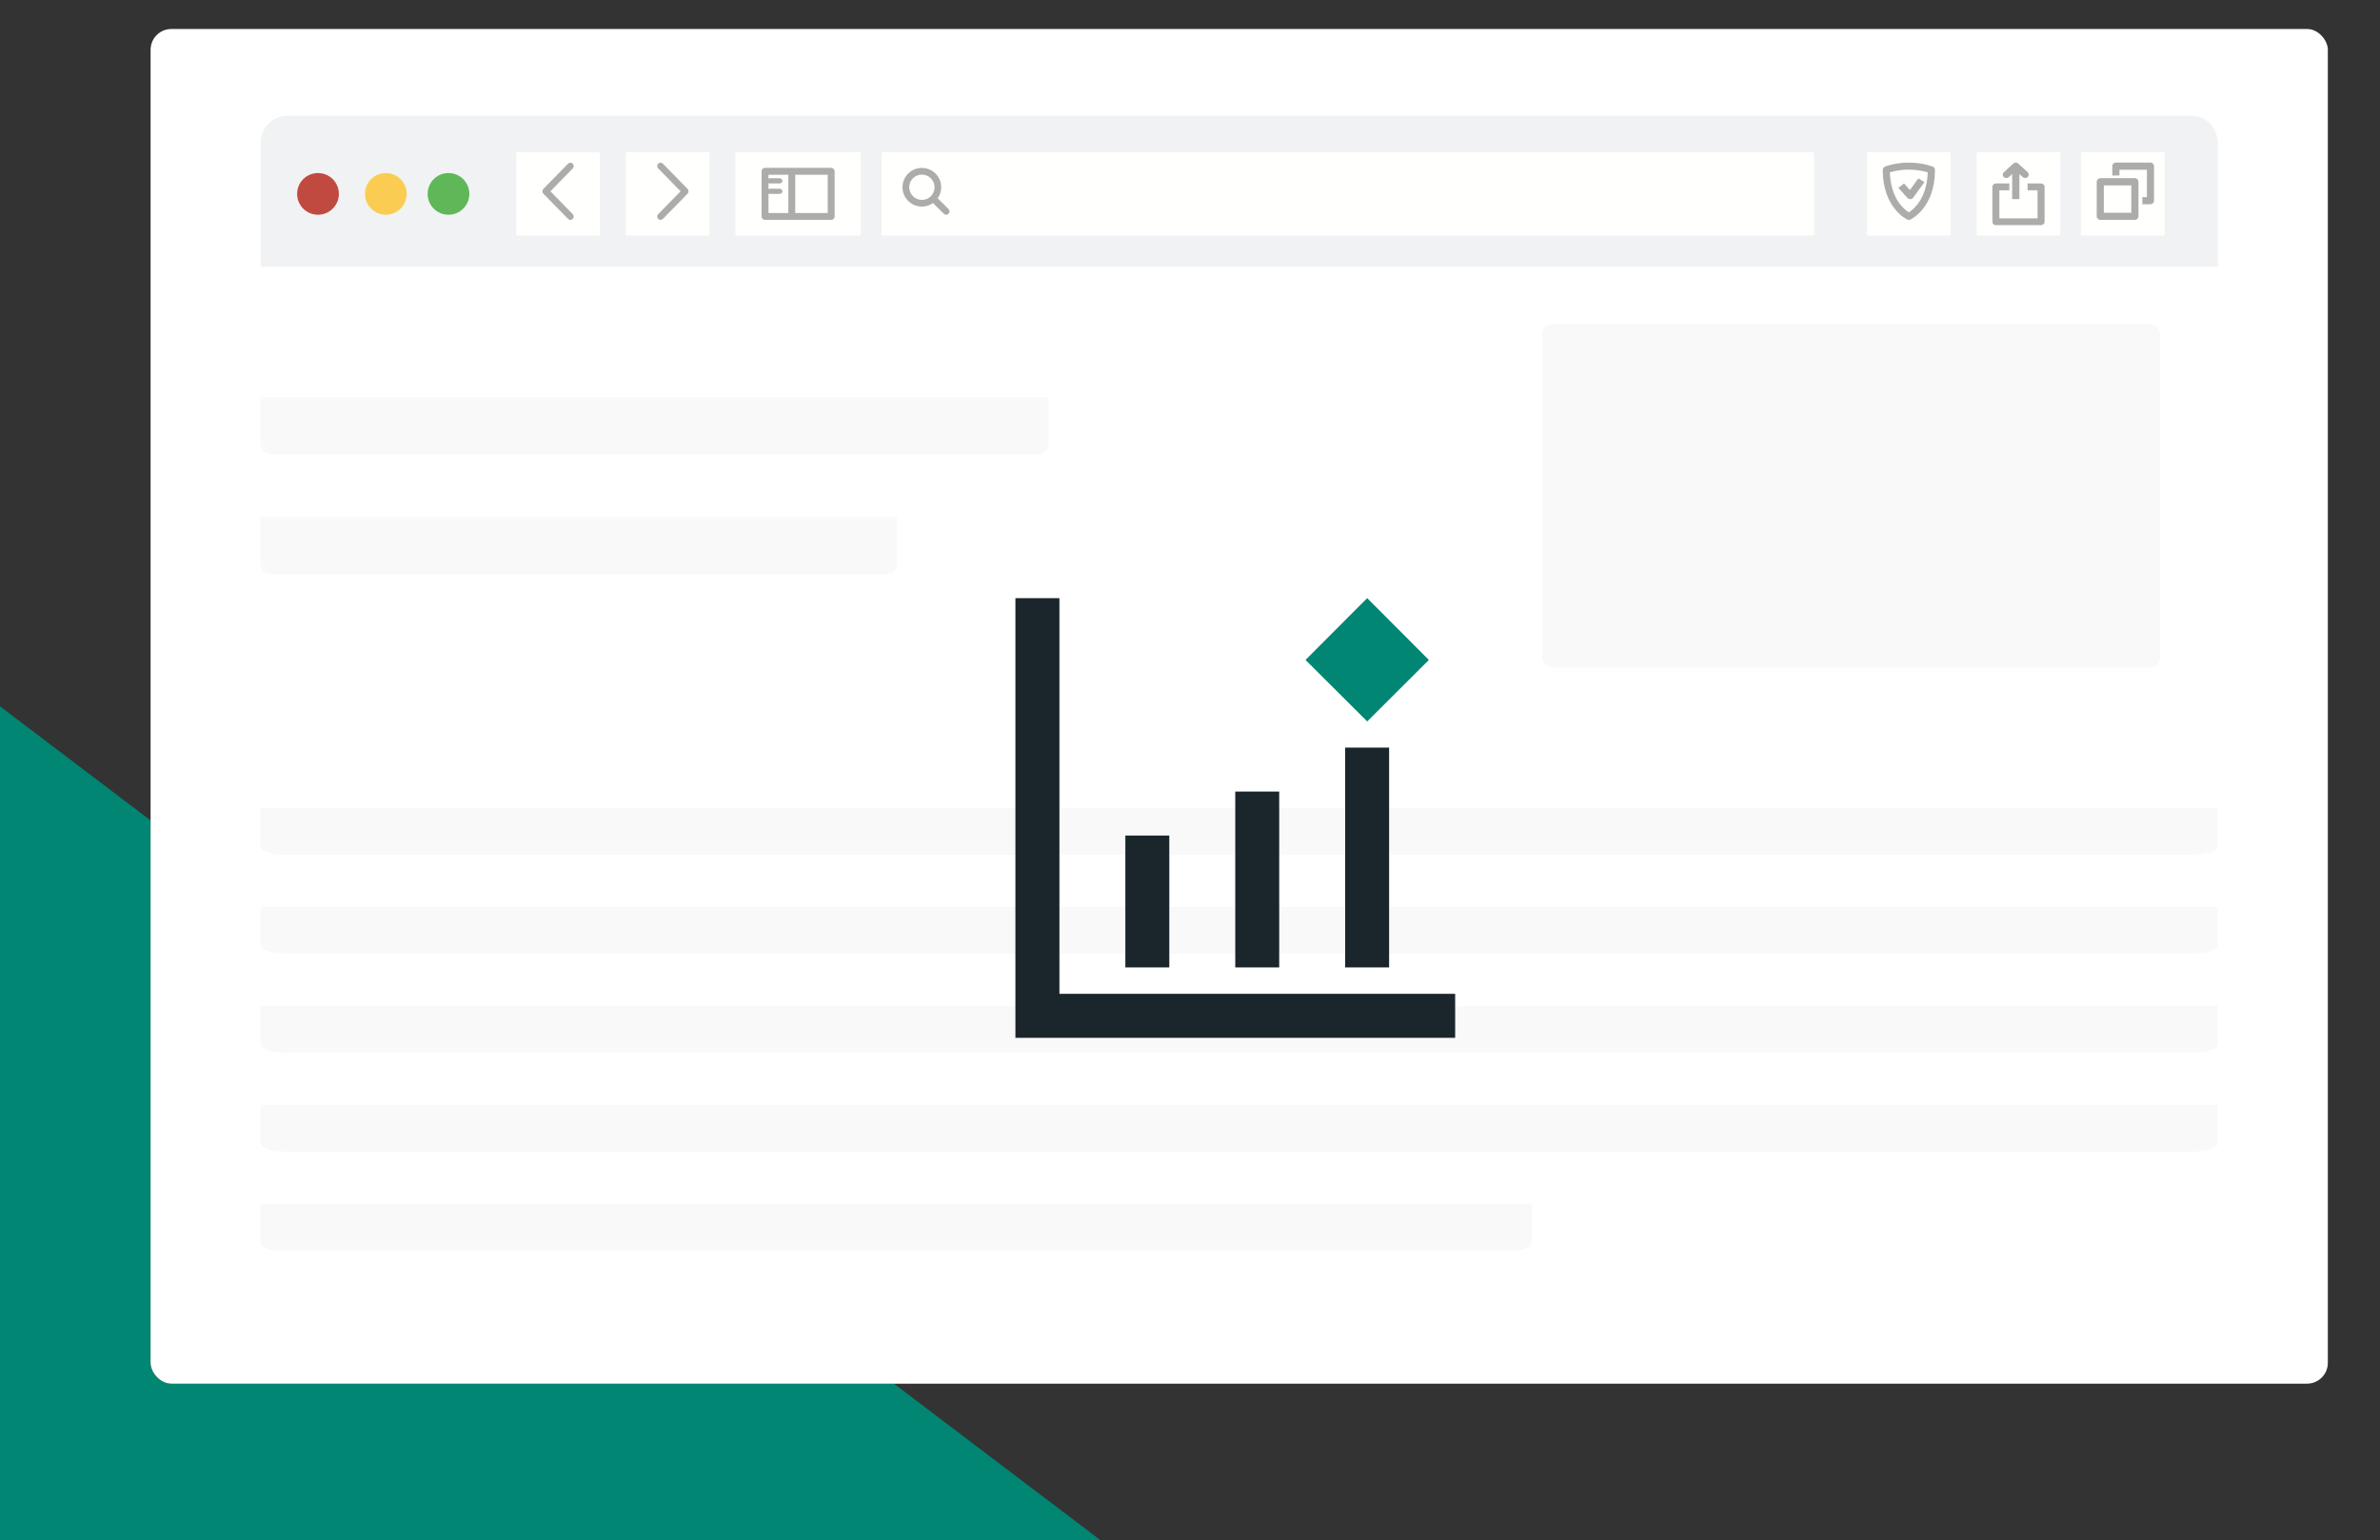 <svg xmlns="http://www.w3.org/2000/svg" xmlns:xlink="http://www.w3.org/1999/xlink" id="Layer_1" data-name="Layer 1" viewBox="0 0 411 266"><rect x="0" y="0" width="411" height="266" fill="#333333" stroke="none"/><defs><style>      .cls-1, .cls-2 {        fill: none;      }      .cls-3 {        clip-path: url(#clippath);      }      .cls-4, .cls-5 {        fill: #f8f8f8;      }      .cls-6, .cls-7 {        fill: #008673;      }      .cls-8 {        fill: #fff;      }      .cls-9 {        fill: #1b262c;      }      .cls-2 {        stroke: #1b262c;        stroke-miterlimit: 10;        stroke-width: 7.59px;      }      .cls-10 {        opacity: .9;      }      .cls-11 {        fill: #f9c83f;      }      .cls-11, .cls-5, .cls-12, .cls-13, .cls-14, .cls-15, .cls-16, .cls-7 {        fill-rule: evenodd;      }      .cls-12 {        fill: #4eaf46;      }      .cls-13 {        fill: #a3a4a0;      }      .cls-14 {        fill: #b9362b;      }      .cls-15 {        fill: #f0f1f2;      }      .cls-16 {        fill: #fffffe;      }    </style><clipPath id="clippath"><rect class="cls-1" x="167.76" y="95.72" width="91.13" height="91.13"></rect></clipPath></defs><g id="Redesign"><g id="Scan"><g id="Hero"><g id="hero_illustration_scan" data-name="hero illustration scan"><polygon id="Rectangle" class="cls-7" points="0 266 190 266 0 122 0 266"></polygon><g id="illustration"><g id="bg"><rect id="path-1" x="26" y="5" width="376" height="234" rx="3.6" ry="3.6"></rect><rect id="path-1-2" data-name="path-1" class="cls-8" x="26" y="5" width="376" height="234" rx="3.6" ry="3.6"></rect></g><g id="browser" class="cls-10"><path id="Fill-246" class="cls-15" d="m49.47,20h329.07c2.47,0,4.47,2.15,4.47,4.81v21.26H45v-21.26c0-2.66,2-4.81,4.47-4.81"></path><path id="Fill-246-2" data-name="Fill-246" class="cls-5" d="m49.47,147.67h329.07c2.47,0,4.47-.67,4.47-1.49v-6.6H45v6.6c0,.82,2,1.49,4.47,1.49"></path><path id="Fill-246-3" data-name="Fill-246" class="cls-5" d="m46.45,99.12h106.98c.8,0,1.45-.82,1.45-1.82v-8.07H45v8.07c0,1.01.65,1.82,1.45,1.82"></path><path id="Fill-246-4" data-name="Fill-246" class="cls-5" d="m46.8,78.44h132.49c.99,0,1.8-.82,1.8-1.82v-8.07H45v8.07c0,1.01.8,1.82,1.8,1.82"></path><rect id="Rectangle-2" data-name="Rectangle" class="cls-4" x="266.31" y="55.96" width="106.74" height="59.34" rx="1.8" ry="1.8"></rect><path id="Fill-246-5" data-name="Fill-246" class="cls-5" d="m49.47,164.75h329.07c2.47,0,4.47-.67,4.47-1.49v-6.6H45v6.6c0,.82,2,1.49,4.47,1.49"></path><path id="Fill-246-6" data-name="Fill-246" class="cls-5" d="m49.47,181.83h329.07c2.47,0,4.47-.67,4.47-1.49v-6.6H45v6.6c0,.82,2,1.49,4.47,1.49"></path><path id="Fill-246-7" data-name="Fill-246" class="cls-5" d="m49.47,198.92h329.07c2.47,0,4.47-.67,4.47-1.49v-6.6H45v6.6c0,.82,2,1.49,4.47,1.49"></path><path id="Fill-246-8" data-name="Fill-246" class="cls-5" d="m47.9,216h213.69c1.6,0,2.9-.67,2.9-1.49v-6.6H45v6.6c0,.82,1.3,1.49,2.9,1.49"></path><polygon id="Fill-247" class="cls-16" points="152.25 40.68 313.25 40.68 313.25 26.29 152.25 26.29 152.25 40.68"></polygon><polygon id="Fill-248" class="cls-16" points="341.35 40.68 355.77 40.68 355.77 26.29 341.35 26.29 341.35 40.68"></polygon><polygon id="Fill-249" class="cls-16" points="322.42 40.68 336.84 40.68 336.84 26.29 322.42 26.29 322.42 40.68"></polygon><polygon id="Fill-250" class="cls-16" points="108.09 40.68 122.51 40.68 122.51 26.29 108.09 26.29 108.09 40.68"></polygon><polygon id="Fill-251" class="cls-16" points="127.01 40.68 148.64 40.68 148.64 26.29 127.01 26.29 127.01 40.68"></polygon><polygon id="Fill-252" class="cls-16" points="359.37 40.68 373.79 40.68 373.79 26.29 359.37 26.29 359.37 40.68"></polygon><path id="Fill-253" class="cls-13" d="m163.79,36.1l-1.86-1.85c.92-1.3.79-3.11-.37-4.27-1.3-1.3-3.43-1.3-4.73,0-.63.63-.98,1.47-.98,2.36s.35,1.73.98,2.36c.63.63,1.47.98,2.37.98.7,0,1.36-.21,1.92-.61l1.86,1.85c.11.11.26.17.41.17s.3-.06.41-.17c.23-.23.23-.59,0-.82Zm-6.14-2.22c-.41-.41-.64-.96-.64-1.54s.23-1.13.64-1.54c.43-.43.99-.64,1.55-.64s1.12.21,1.55.64c.85.85.85,2.24,0,3.09-.41.41-.96.64-1.55.64s-1.13-.23-1.55-.64h0Z"></path><path id="Fill-254" class="cls-13" d="m143.54,28.99h-11.43c-.33,0-.59.27-.59.6v7.8c0,.33.27.59.59.59h11.43c.33,0,.59-.27.59-.59v-7.8c0-.33-.27-.6-.59-.6Zm-10.83,7.8h3.43v-6.61h-3.43v6.61Zm4.62,0h5.61v-6.61h-5.61v6.61Z"></path><path id="Fill-255" class="cls-13" d="m132.94,31.69h1.66c.29,0,.52-.2.52-.45s-.23-.45-.52-.45h-1.66c-.29,0-.52.2-.52.45s.23.45.52.45"></path><path id="Fill-256" class="cls-13" d="m134.6,32.59h-1.66c-.29,0-.52.2-.52.45s.23.45.52.45h1.66c.29,0,.52-.2.52-.45s-.23-.45-.52-.45"></path><path id="Fill-257" class="cls-13" d="m114.06,37.98c-.15,0-.29-.06-.4-.17-.22-.23-.22-.6,0-.82l3.87-3.95-3.87-3.95c-.22-.23-.22-.6,0-.82s.58-.23.81,0l4.27,4.36c.22.23.22.6,0,.82l-4.27,4.36c-.11.11-.26.17-.4.17"></path><polygon id="Fill-258" class="cls-16" points="89.16 40.68 103.58 40.68 103.58 26.29 89.16 26.29 89.16 40.68"></polygon><path id="Fill-259" class="cls-13" d="m98.5,37.98c-.15,0-.29-.06-.4-.17l-4.27-4.36c-.22-.23-.22-.6,0-.82l4.27-4.36c.22-.23.58-.23.81,0s.22.6,0,.82l-3.86,3.95,3.86,3.95c.22.23.22.6,0,.82-.11.11-.26.17-.4.17"></path><path id="Fill-260" class="cls-13" d="m346.92,30.58l.56-.52v4.33h1.25v-4.33l.56.52c.12.11.28.17.44.17s.32-.06.44-.17c.24-.23.24-.59,0-.82l-1.63-1.5c-.24-.23-.64-.23-.88,0l-1.63,1.5c-.24.22-.24.59,0,.82.24.23.64.23.88,0"></path><path id="Fill-261" class="cls-13" d="m352.46,31.69h-2.32v1.18h1.72v4.84h-6.59v-4.84h1.72v-1.18h-2.32c-.33,0-.61.26-.61.59v6.02c0,.33.27.59.61.59h7.8c.33,0,.61-.26.61-.59v-6.02c0-.32-.27-.59-.61-.59"></path><path id="Fill-262" class="cls-13" d="m371.37,35.28h-1.41v-1.23h.79v-4.73h-4.74v1h-1.24v-1.62c0-.34.28-.62.62-.62h5.97c.34,0,.62.28.62.62v5.96c0,.34-.28.62-.62.62"></path><path id="Fill-263" class="cls-13" d="m368.67,37.98h-5.97c-.34,0-.62-.28-.62-.62v-5.96c0-.34.28-.62.62-.62h5.97c.34,0,.62.28.62.62v5.96c0,.34-.28.62-.62.62Zm-5.36-1.23h4.74v-4.73h-4.74v4.73Z"></path><path id="Fill-264" class="cls-12" d="m81.05,33.49c0-1.99-1.61-3.6-3.6-3.6s-3.6,1.61-3.6,3.6,1.61,3.6,3.6,3.6,3.6-1.61,3.6-3.6"></path><path id="Fill-265" class="cls-11" d="m70.23,33.49c0-1.99-1.61-3.6-3.6-3.6s-3.6,1.61-3.6,3.6,1.61,3.6,3.6,3.6,3.6-1.61,3.6-3.6"></path><path id="Fill-266" class="cls-14" d="m58.52,33.49c0-1.99-1.61-3.6-3.61-3.6s-3.6,1.61-3.6,3.6,1.61,3.6,3.6,3.6,3.61-1.61,3.61-3.6"></path><path id="Fill-267" class="cls-13" d="m329.63,37.98c-.09,0-.18-.02-.26-.06-.17-.08-4.24-2.05-4.24-8.58,0-.24.15-.46.38-.56.07-.03,1.72-.69,4.13-.69s4.06.67,4.13.69c.23.09.38.31.38.56,0,6.53-4.07,8.5-4.24,8.58-.08.04-.17.06-.26.06Zm-3.27-8.21c.14,4.54,2.46,6.4,3.27,6.91.81-.51,3.13-2.36,3.27-6.91-.58-.18-1.76-.47-3.27-.47s-2.69.29-3.27.47h0Z"></path><path id="Fill-268" class="cls-13" d="m329.87,34.39c-.19,0-.37-.08-.49-.21l-1.55-1.73.98-.76,1.01,1.13,1.46-2.02,1.05.66-1.94,2.68c-.11.15-.3.25-.49.26-.01,0-.02,0-.03,0"></path></g></g></g></g></g></g><g><polygon class="cls-6" points="236.1 124.61 225.45 113.99 236.1 103.31 246.75 113.99 236.1 124.61 236.1 124.61"></polygon><polygon class="cls-9" points="182.95 171.66 182.95 103.32 175.35 103.32 175.35 179.26 251.29 179.26 251.29 171.66 182.95 171.66 182.95 171.66"></polygon><g class="cls-3"><path class="cls-2" d="m198.13,144.32v22.78m18.98-30.38v30.38m18.98-37.97v37.97"></path></g></g></svg>